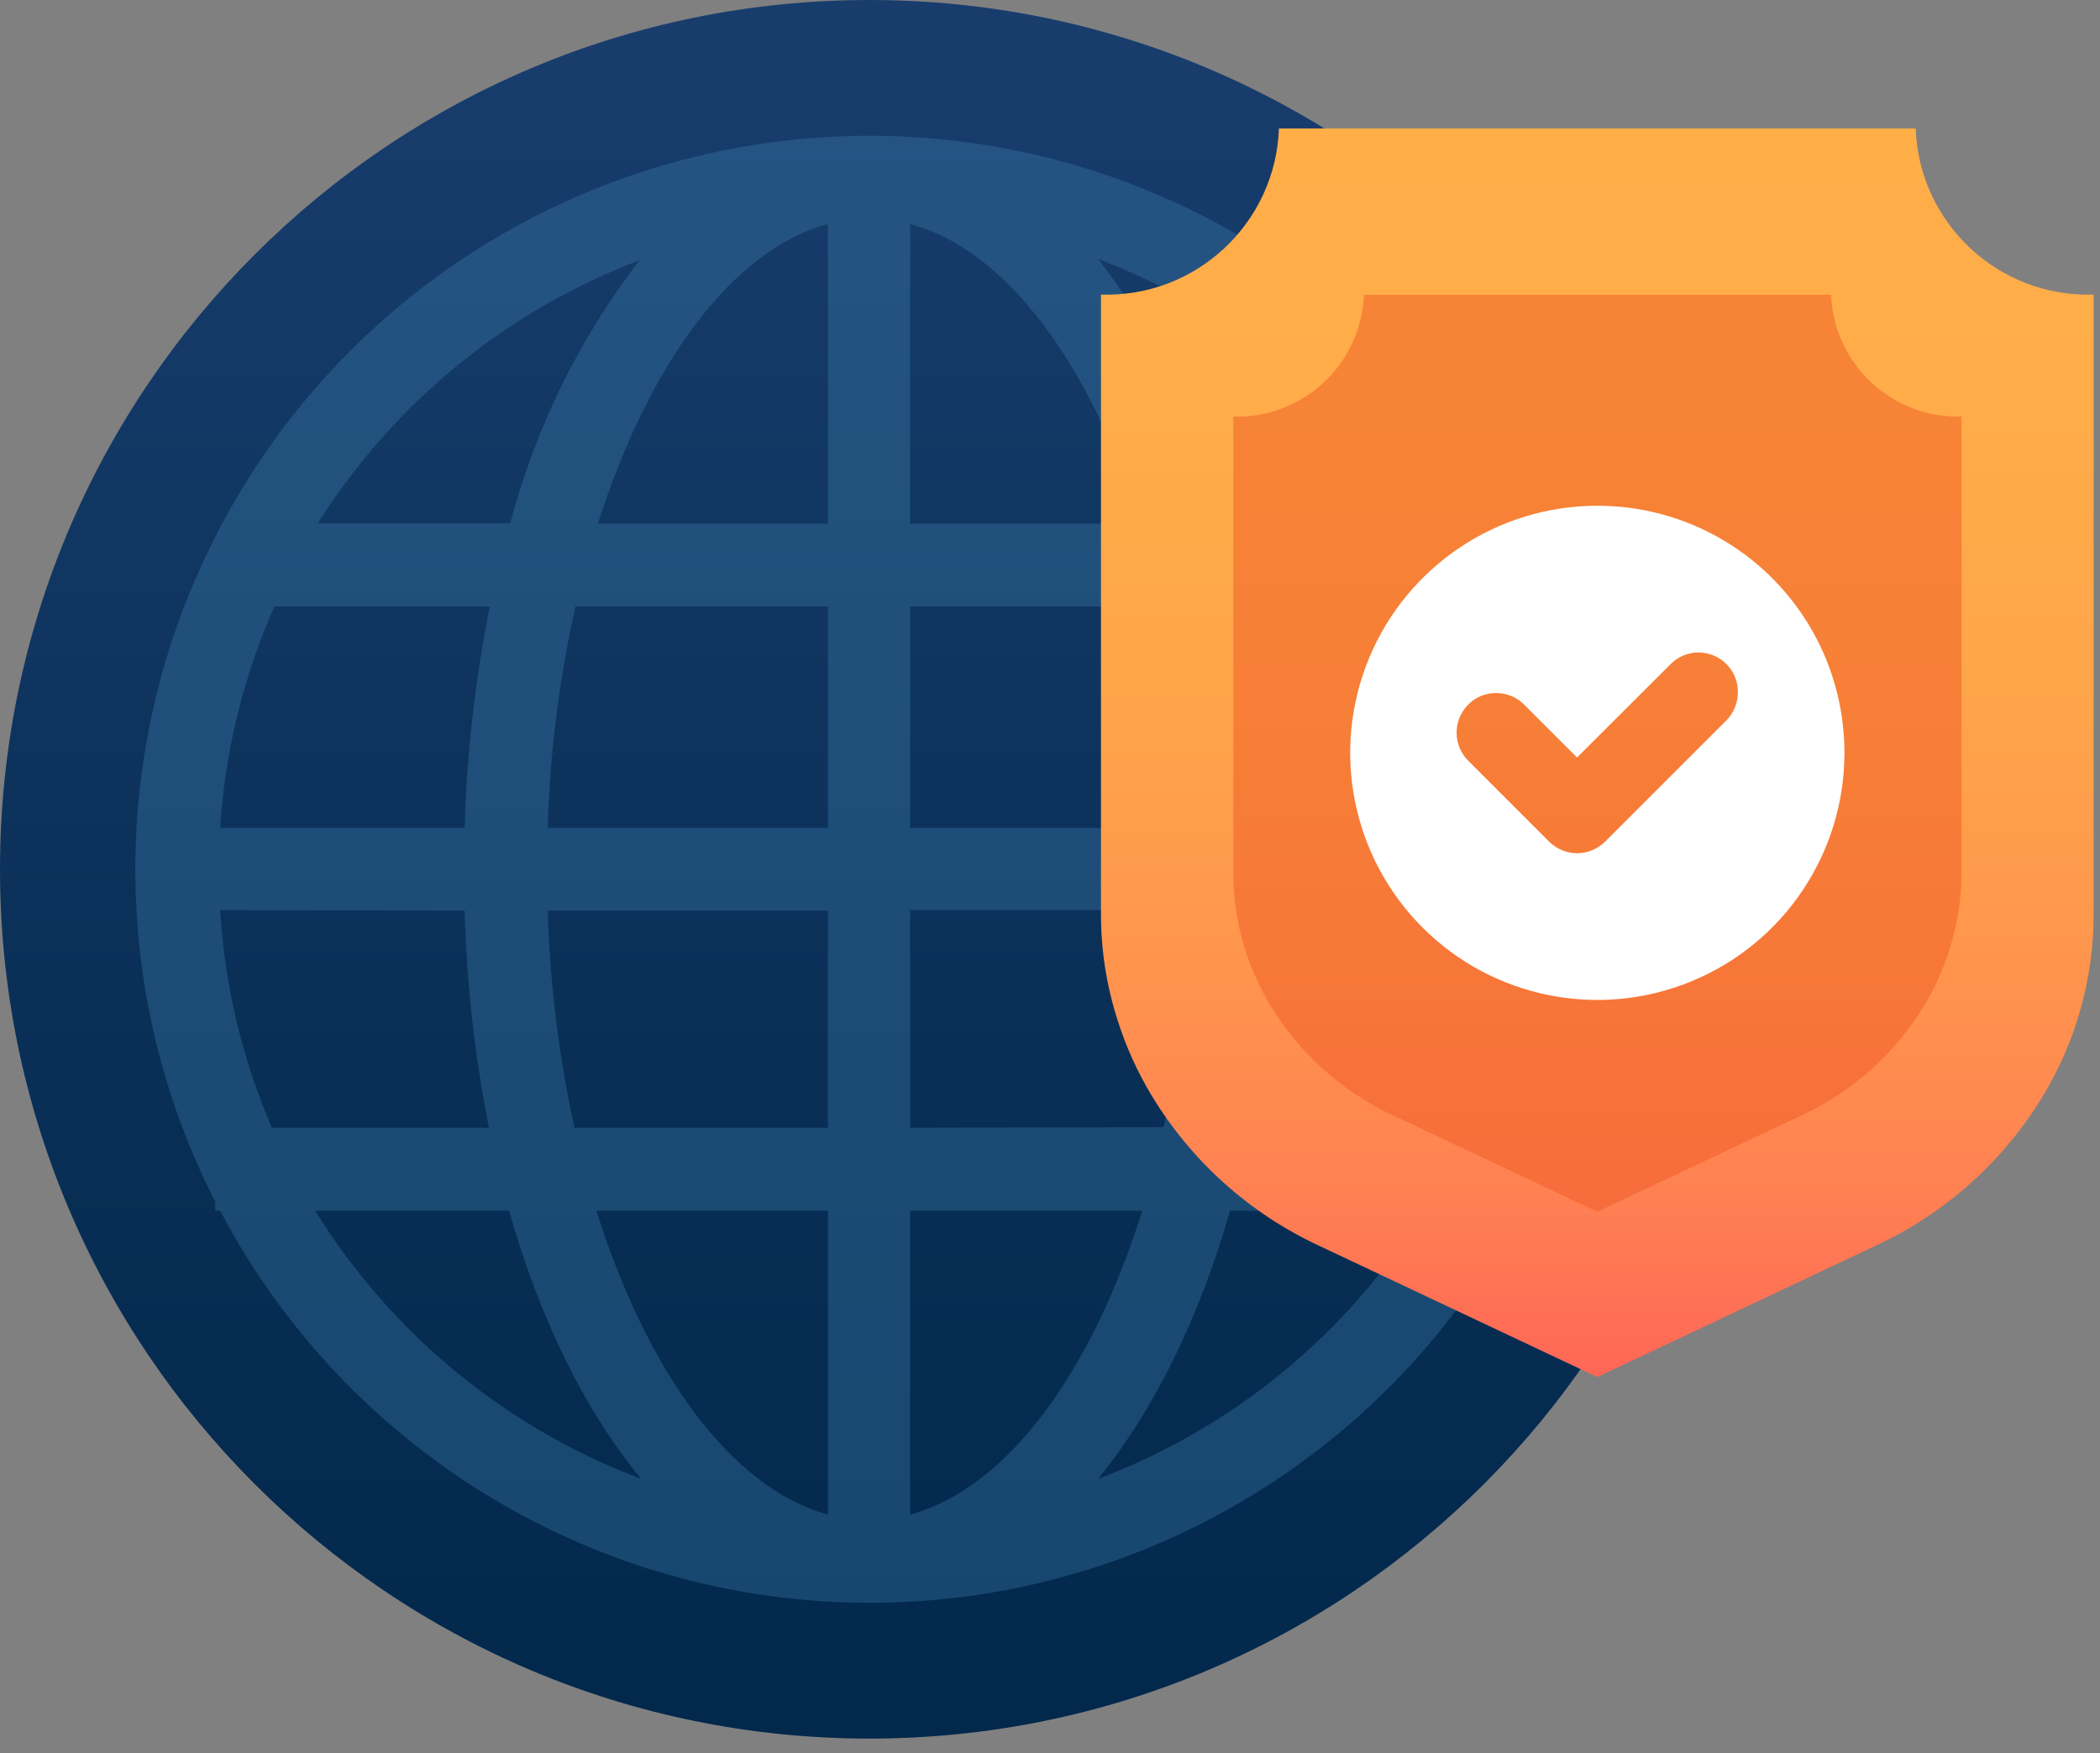<?xml version="1.0" encoding="utf-8"?>
<svg width="103px" height="86px" viewbox="0 0 103 86" version="1.1" xmlns:xlink="http://www.w3.org/1999/xlink" xmlns="http://www.w3.org/2000/svg">
  <rect width="100%" height="100%" fill="#808080" stroke="none"/>
  <defs>
    <linearGradient x1="0.5" y1="1.09" x2="0.5" y2="0.026" id="gradient_1">
      <stop offset="0" stop-color="#002649" />
      <stop offset="0.49" stop-color="#0A3058" />
      <stop offset="1" stop-color="#183D6D" />
    </linearGradient>
    <linearGradient x1="0.5" y1="1.255" x2="0.5" y2="-0.146" id="gradient_2">
      <stop offset="0" stop-color="#FF2A64" />
      <stop offset="0.08" stop-color="#FF465E" />
      <stop offset="0.18" stop-color="#FF6657" />
      <stop offset="0.29" stop-color="#FF8152" />
      <stop offset="0.42" stop-color="#FF954D" />
      <stop offset="0.56" stop-color="#FFA44A" />
      <stop offset="0.73" stop-color="#FFAC49" />
      <stop offset="1" stop-color="#FFAF48" />
    </linearGradient>
  </defs>
  <g id="Bunny-5">
    <path d="M42.638 85.277C66.187 85.277 85.277 66.187 85.277 42.638C85.277 19.09 66.187 0 42.638 0C19.09 0 0 19.09 0 42.638C0 66.187 19.09 85.277 42.638 85.277Z" id="Oval" fill="url(#gradient_1)" fill-rule="evenodd" stroke="none" />
    <path d="M68.083 52.278C73.306 42.038 73.306 29.916 68.083 19.676L67.752 19.028C61.49 7.314 49.286 -2.55795e-15 36.004 0C22.721 1.27898e-15 10.517 7.314 4.255 19.028L3.917 19.683C-1.306 29.921 -1.306 42.041 3.917 52.278L3.917 52.724L4.162 52.724C10.387 64.552 22.652 71.956 36.018 71.956C49.384 71.956 61.649 64.552 67.874 52.724L68.098 52.724L68.083 52.278ZM55.843 33.947C55.744 30.299 55.329 26.666 54.605 23.089L65.21 23.089C66.733 26.522 67.632 30.199 67.867 33.947L55.843 33.947ZM51.775 33.947L38.002 33.947L38.002 23.089L50.386 23.089C51.19 26.657 51.658 30.292 51.782 33.947L51.775 33.947ZM38.002 19.028L38.002 4.326C42.718 5.579 46.829 11.209 49.32 19.028L38.002 19.028ZM33.97 4.326L33.97 19.028L22.687 19.028C25.171 11.209 29.282 5.579 33.97 4.326ZM33.97 23.089L33.97 33.947L20.225 33.947C20.334 30.293 20.79 26.657 21.586 23.089L33.97 23.089ZM16.15 33.947L4.162 33.947C4.399 30.199 5.299 26.523 6.818 23.089L17.388 23.089C16.667 26.666 16.253 30.299 16.15 33.947L16.15 33.947ZM16.15 38.008C16.25 41.584 16.65 45.146 17.345 48.656L6.696 48.656C5.237 45.272 4.379 41.658 4.162 37.979L16.15 38.008ZM20.225 38.008L33.97 38.008L33.97 48.656L21.535 48.656C20.77 45.145 20.331 41.571 20.225 37.979L20.225 38.008ZM33.97 52.724L33.97 67.628C29.239 66.34 25.099 60.644 22.615 52.724L33.97 52.724ZM38.002 67.628L38.002 52.724L49.385 52.724C46.908 60.644 42.761 66.34 38.002 67.628ZM38.002 48.656L38.002 37.979L51.754 37.979C51.643 41.561 51.202 45.126 50.436 48.627L38.002 48.656ZM55.85 37.979L67.867 37.979C67.638 41.65 66.77 45.254 65.304 48.627L54.655 48.627C55.354 45.118 55.753 41.556 55.85 37.979ZM63.05 19L53.611 19C52.369 14.295 50.195 9.888 47.218 6.039C53.77 8.527 59.33 13.088 63.05 19.028L63.05 19ZM24.782 6.039C21.805 9.888 19.631 14.295 18.389 19L8.957 19C12.684 13.085 18.241 8.55 24.782 6.083L24.782 6.039ZM8.82 52.724L18.331 52.724C19.843 58.045 22.061 62.559 24.811 65.879C18.175 63.379 12.553 58.753 8.82 52.724L8.82 52.724ZM47.218 65.879C49.939 62.559 52.157 58.045 53.698 52.724L63.202 52.724C59.471 58.752 53.851 63.377 47.218 65.879Z" transform="translate(6.638 6.661)" id="Shape" fill="#498DBC" fill-opacity="0.3" stroke="none" />
    <g id="Group-25" transform="translate(54 6.3)">
      <path d="M48.688 8.149L48.688 38.559C48.684 41.682 47.831 44.747 46.221 47.423C44.276 50.651 41.408 53.222 37.988 54.805L24.344 61.244L10.7 54.805C7.285 53.219 4.422 50.648 2.478 47.423C1.777 46.26 1.217 45.017 0.809 43.722C0.272 42.046 -0.001 40.297 2.38766e-06 38.538L2.38766e-06 8.149C4.658 8.301 8.561 4.657 8.73 0L39.958 0C40.127 4.657 44.03 8.301 48.688 8.149Z" transform="matrix(1 0 0 1 -7.182734E-13 -9.208634E-14)" id="Path" fill="url(#gradient_2)" fill-rule="evenodd" stroke="none" />
      <path d="M35.718 5.972L35.718 28.284C35.72 29.571 35.524 30.851 35.137 32.079C34.836 33.043 34.422 33.969 33.904 34.837C32.478 37.203 30.376 39.088 27.869 40.249L17.854 44.976L7.838 40.249C5.334 39.084 3.233 37.2 1.804 34.837C1.296 33.98 0.886 33.069 0.581 32.12C0.19 30.879 -0.006 29.585 0 28.284L0 5.972C3.413 6.077 6.273 3.412 6.408 0L29.321 0C29.456 3.408 32.309 6.071 35.718 5.972Z" transform="translate(6.49 8.16)" id="Path" fill="#F15A24" fill-opacity="0.5" fill-rule="evenodd" stroke="none" />
      <path d="M12.12 8.88284e-06C7.218 8.88284e-06 2.799 2.953 0.923 7.482C-0.953 12.011 0.084 17.224 3.55 20.691C7.017 24.157 12.23 25.194 16.759 23.318C21.288 21.442 24.241 17.022 24.241 12.12C24.244 8.905 22.967 5.82 20.694 3.547C18.42 1.273 15.336 -0.003 12.12 8.88284e-06ZM18.466 10.513L12.504 16.475C12.137 16.838 11.642 17.043 11.125 17.045C10.612 17.043 10.12 16.838 9.757 16.475L5.786 12.504C5.03 11.744 5.03 10.517 5.786 9.756C6.145 9.387 6.639 9.181 7.154 9.186C7.672 9.183 8.169 9.389 8.533 9.756L11.125 12.348L15.718 7.766C16.078 7.403 16.566 7.198 17.076 7.195C17.593 7.197 18.088 7.402 18.455 7.766C18.817 8.129 19.019 8.622 19.015 9.134C19.02 9.648 18.823 10.143 18.466 10.513L18.466 10.513Z" transform="translate(12.224 18.507)" id="Shape" fill="#FFFFFF" stroke="none" />
    </g>
  </g>
</svg>